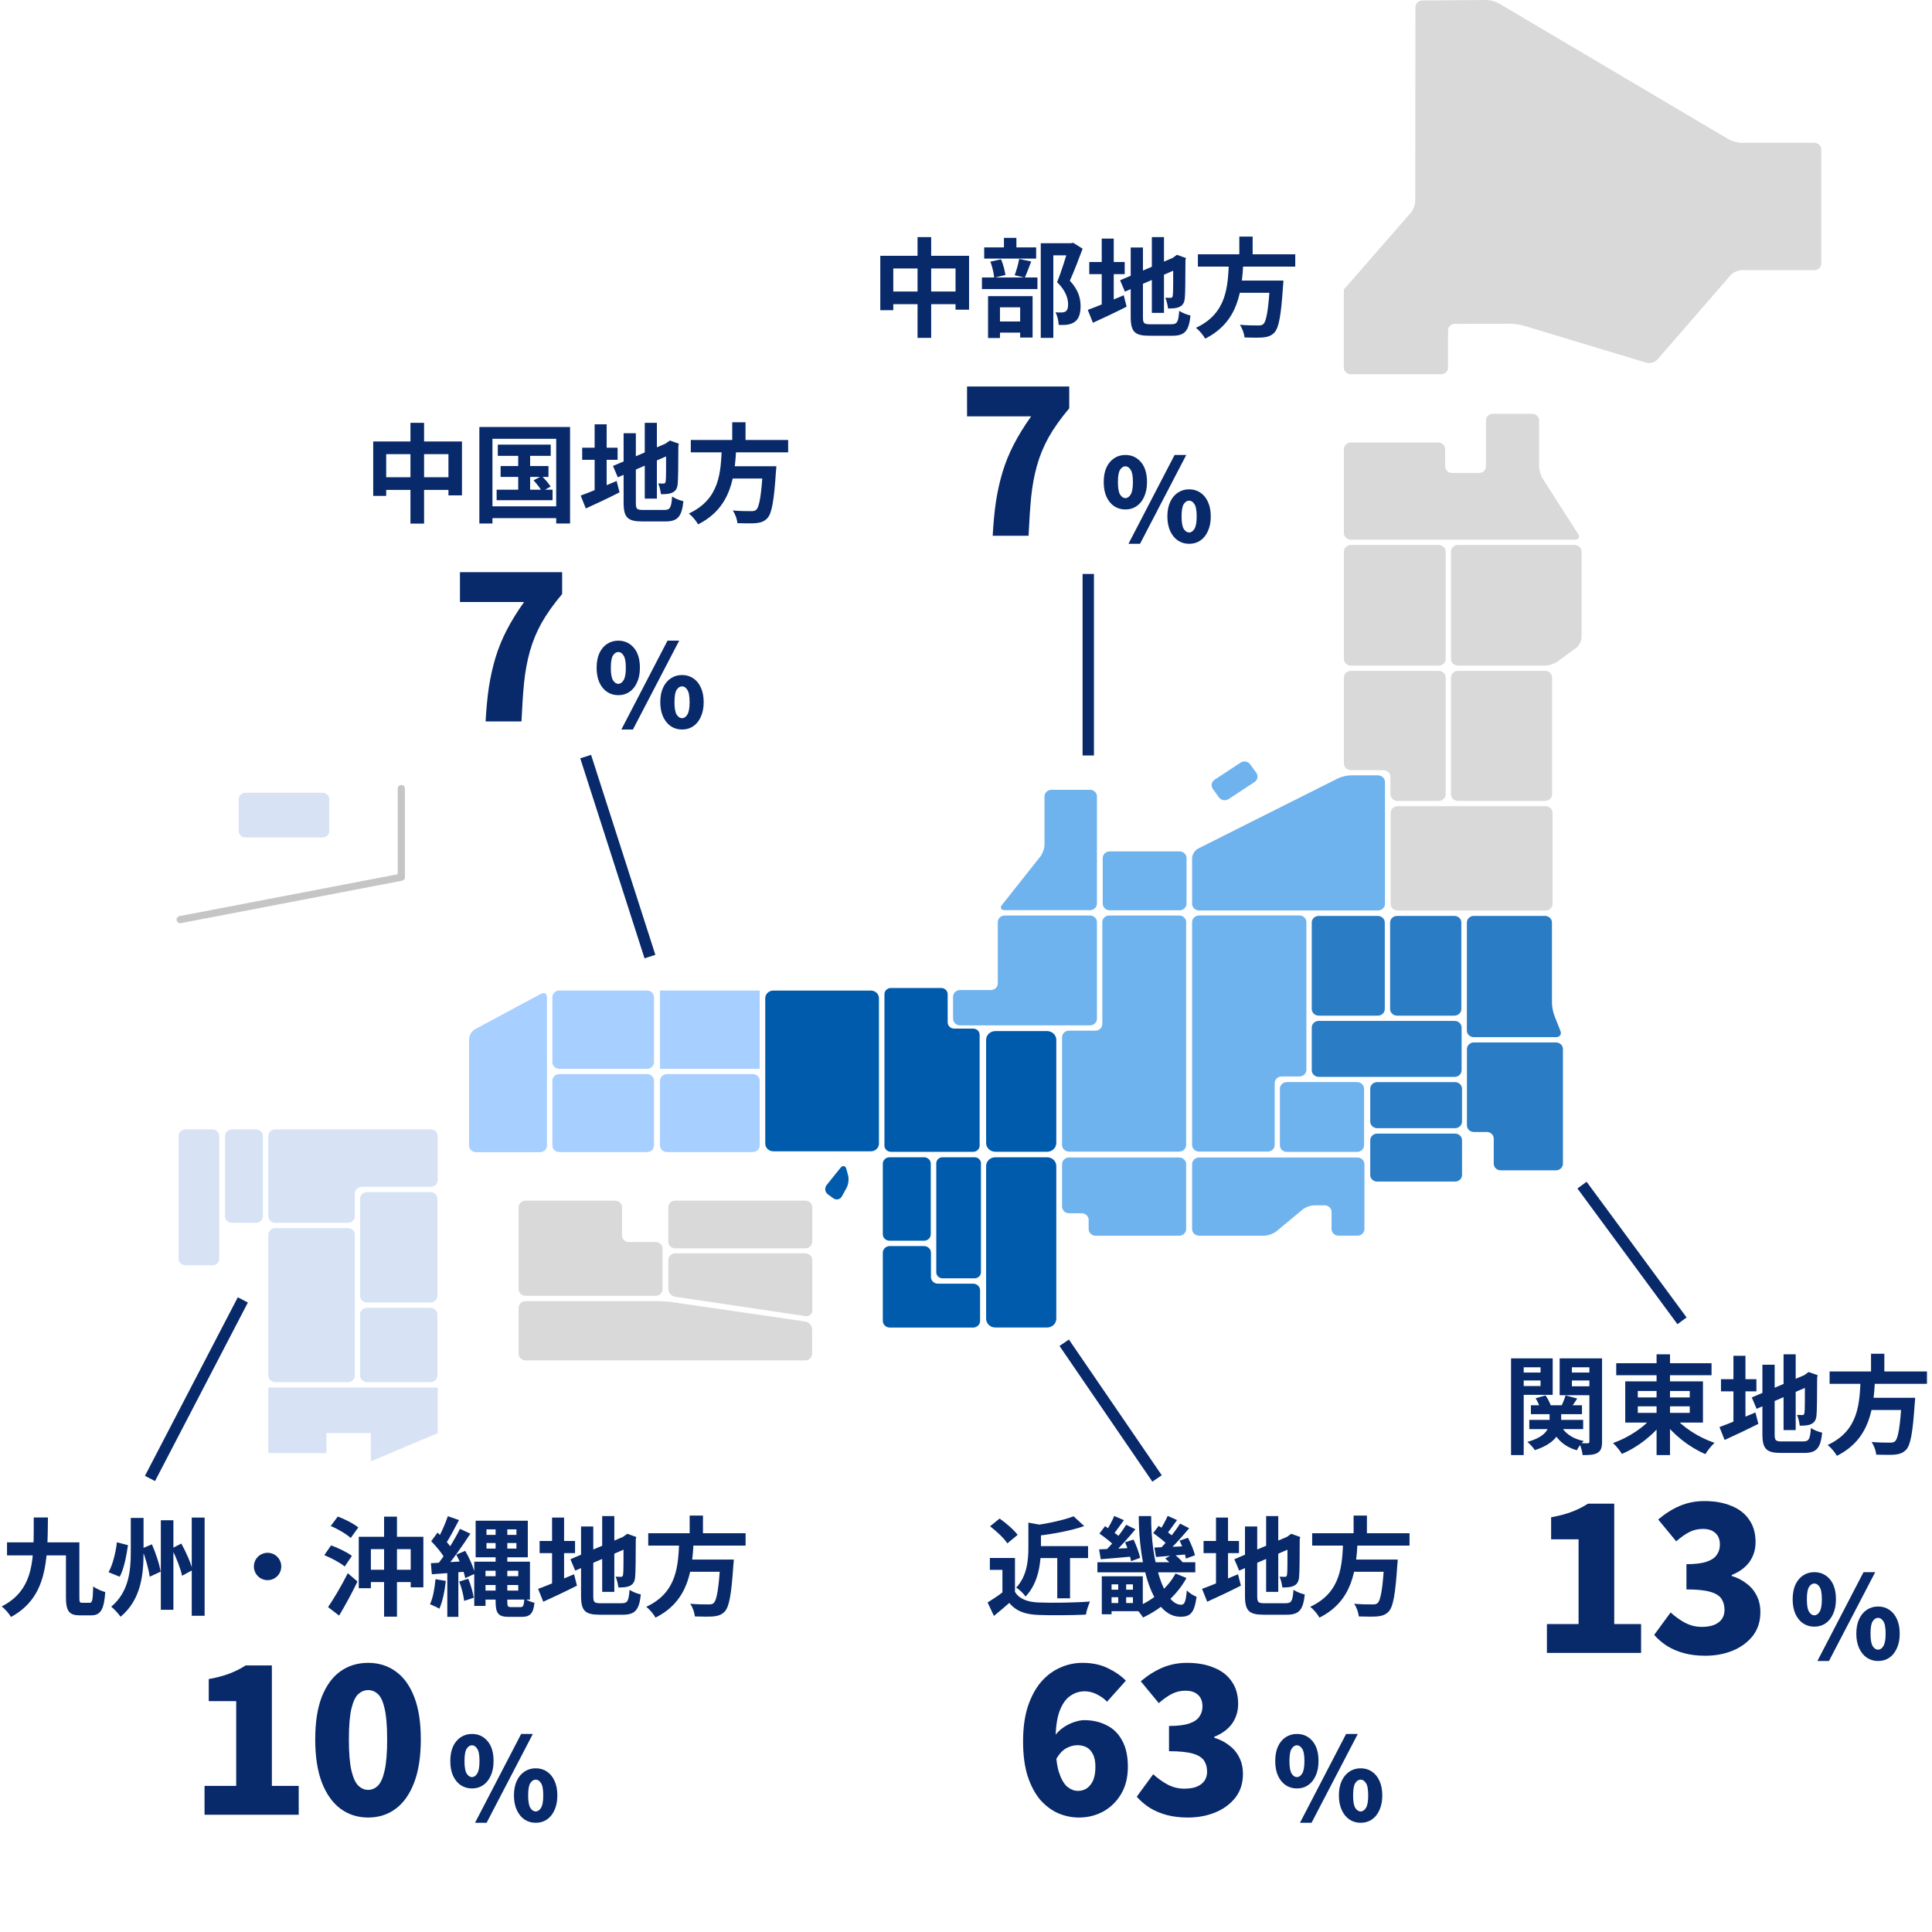<svg width="270" height="270" viewBox="0 0 270 270" fill="none" xmlns="http://www.w3.org/2000/svg">
<path d="M113.493 189.191C113.493 189.7 113.056 190.118 112.523 190.118H73.446C72.913 190.118 72.477 189.7 72.477 189.191V182.764C72.477 182.255 72.913 181.837 73.446 181.837H92.016C92.549 181.837 93.417 181.9 93.944 181.976L112.536 184.686C113.063 184.764 113.495 185.243 113.495 185.753V189.189L113.493 189.191Z" fill="#D9D9D9"/>
<path d="M113.52 183.142C113.52 183.651 113.089 184.004 112.561 183.926L94.357 181.221C93.83 181.144 93.398 180.663 93.398 180.152V176.083C93.398 175.573 93.835 175.156 94.368 175.156H112.549C113.081 175.156 113.518 175.573 113.518 176.083V183.142H113.52Z" fill="#D9D9D9"/>
<path d="M87.897 173.578C87.364 173.578 86.927 173.16 86.927 172.651V168.717C86.927 168.208 86.49 167.791 85.957 167.791H73.446C72.914 167.791 72.477 168.208 72.477 168.717V180.165C72.477 180.674 72.914 181.092 73.446 181.092H91.627C92.159 181.092 92.597 180.674 92.597 180.165V174.505C92.597 173.995 92.159 173.578 91.627 173.578H87.895H87.897Z" fill="#D9D9D9"/>
<path d="M112.549 167.791H94.368C93.833 167.791 93.398 168.206 93.398 168.717V173.528C93.398 174.04 93.833 174.455 94.368 174.455H112.549C113.084 174.455 113.518 174.04 113.518 173.528V168.717C113.518 168.206 113.084 167.791 112.549 167.791Z" fill="#D9D9D9"/>
<path d="M45.053 110.777H34.323C33.788 110.777 33.353 111.192 33.353 111.704V116.112C33.353 116.623 33.788 117.038 34.323 117.038H45.053C45.588 117.038 46.023 116.623 46.023 116.112V111.704C46.023 111.192 45.588 110.777 45.053 110.777Z" fill="#D7E3F5"/>
<path d="M215.599 66.894C215.321 66.458 215.094 65.686 215.094 65.177V58.758C215.094 58.248 214.657 57.831 214.124 57.831H208.633C208.1 57.831 207.663 58.248 207.663 58.758V65.177C207.663 65.686 207.226 66.104 206.693 66.104H202.93C202.397 66.104 201.96 65.686 201.96 65.177V62.772C201.96 62.263 201.523 61.845 200.99 61.845H188.78C188.248 61.845 187.811 62.263 187.811 62.772V74.492C187.811 75.002 188.248 75.419 188.78 75.419H220.085C220.618 75.419 220.826 75.063 220.548 74.628L215.597 66.894H215.599Z" fill="#D9D9D9"/>
<path d="M203.745 76.165C203.212 76.165 202.775 76.583 202.775 77.092V92.09C202.775 92.6 203.212 93.017 203.745 93.017H215.933C216.466 93.017 217.248 92.764 217.672 92.452L220.255 90.55C220.677 90.24 221.024 89.569 221.024 89.058V77.091C221.024 76.581 220.587 76.164 220.054 76.164H203.747L203.745 76.165Z" fill="#D9D9D9"/>
<path d="M201.066 76.164H188.78C188.245 76.164 187.811 76.579 187.811 77.091V92.089C187.811 92.601 188.245 93.016 188.78 93.016H201.066C201.602 93.016 202.036 92.601 202.036 92.089V77.091C202.036 76.579 201.602 76.164 201.066 76.164Z" fill="#D9D9D9"/>
<path d="M203.745 93.754H215.933C216.468 93.754 216.903 94.17 216.903 94.681V111.001C216.903 111.512 216.468 111.928 215.933 111.928H203.745C203.211 111.928 202.775 111.512 202.775 111.001V94.681C202.775 94.17 203.211 93.754 203.745 93.754Z" fill="#D9D9D9"/>
<path d="M215.998 112.663H195.316C194.78 112.663 194.346 113.078 194.346 113.59V126.323C194.346 126.835 194.78 127.25 195.316 127.25H215.998C216.534 127.25 216.968 126.835 216.968 126.323V113.59C216.968 113.078 216.534 112.663 215.998 112.663Z" fill="#D9D9D9"/>
<path d="M188.78 93.754C188.248 93.754 187.811 94.172 187.811 94.681V106.708C187.811 107.217 188.248 107.635 188.78 107.635H193.346C193.879 107.635 194.316 108.053 194.316 108.562V111.001C194.316 111.51 194.753 111.928 195.285 111.928H201.066C201.599 111.928 202.036 111.51 202.036 111.001V94.681C202.036 94.172 201.599 93.754 201.066 93.754H188.78Z" fill="#D9D9D9"/>
<path d="M56.086 110.202V122.591L25.18 128.519" stroke="#C6C4C4" stroke-linecap="round" stroke-linejoin="round"/>
<path d="M188.792 108.356C188.259 108.356 187.437 108.55 186.965 108.788L167.459 118.579C166.987 118.815 166.6 119.426 166.6 119.935V126.309C166.6 126.819 167.037 127.236 167.569 127.236H192.581C193.114 127.236 193.551 126.819 193.551 126.309V109.283C193.551 108.774 193.114 108.356 192.581 108.356H188.792Z" fill="#6EB2EE"/>
<path d="M189.661 151.224H179.837C179.301 151.224 178.867 151.639 178.867 152.151V160.054C178.867 160.566 179.301 160.981 179.837 160.981H189.661C190.197 160.981 190.631 160.566 190.631 160.054V152.151C190.631 151.639 190.197 151.224 189.661 151.224Z" fill="#6EB2EE"/>
<path d="M167.569 127.941C167.037 127.941 166.6 128.358 166.6 128.868V160.009C166.6 160.519 167.037 160.936 167.569 160.936H177.172C177.705 160.936 178.142 160.519 178.142 160.009V151.364C178.142 150.855 178.579 150.437 179.112 150.437H181.599C182.132 150.437 182.569 150.019 182.569 149.51V128.866C182.569 128.357 182.132 127.939 181.599 127.939H167.569V127.941Z" fill="#6EB2EE"/>
<path d="M167.569 161.766C167.037 161.766 166.6 162.184 166.6 162.693V171.762C166.6 172.271 167.037 172.689 167.569 172.689H176.663C177.196 172.689 177.963 172.415 178.365 172.081L182.02 169.05C182.422 168.715 183.189 168.442 183.722 168.442H185.119C185.652 168.442 186.089 168.859 186.089 169.369V171.76C186.089 172.269 186.526 172.687 187.059 172.687H189.71C190.243 172.687 190.68 172.269 190.68 171.76V162.692C190.68 162.182 190.243 161.765 189.71 161.765H167.568L167.569 161.766Z" fill="#6EB2EE"/>
<path d="M164.851 118.985H155.077C154.542 118.985 154.107 119.4 154.107 119.912V126.284C154.107 126.796 154.542 127.211 155.077 127.211H164.851C165.387 127.211 165.821 126.796 165.821 126.284V119.912C165.821 119.4 165.387 118.985 164.851 118.985Z" fill="#6EB2EE"/>
<path d="M146.94 110.374C146.408 110.374 145.971 110.791 145.971 111.3V118.044C145.971 118.554 145.707 119.303 145.384 119.71L140.032 126.459C139.709 126.866 139.882 127.197 140.415 127.197H152.328C152.861 127.197 153.298 126.78 153.298 126.27V111.3C153.298 110.791 152.861 110.374 152.328 110.374H146.939H146.94Z" fill="#6EB2EE"/>
<path d="M155.021 127.941C154.488 127.941 154.051 128.359 154.051 128.868V143.11C154.051 143.619 153.614 144.037 153.081 144.037H149.394C148.861 144.037 148.424 144.455 148.424 144.964V160.011C148.424 160.521 148.861 160.938 149.394 160.938H164.795C165.328 160.938 165.765 160.521 165.765 160.011V128.87C165.765 128.36 165.328 127.943 164.795 127.943H155.021V127.941Z" fill="#6EB2EE"/>
<path d="M140.416 127.941C139.883 127.941 139.446 128.359 139.446 128.868V137.434C139.446 137.943 139.009 138.361 138.476 138.361H134.163C133.63 138.361 133.193 138.779 133.193 139.288V142.368C133.193 142.877 133.63 143.295 134.163 143.295H152.329C152.862 143.295 153.299 142.877 153.299 142.368V128.868C153.299 128.359 152.862 127.941 152.329 127.941H140.416Z" fill="#6EB2EE"/>
<path d="M149.394 161.765C148.861 161.765 148.424 162.182 148.424 162.692V168.627C148.424 169.136 148.861 169.554 149.394 169.554H151.171C151.704 169.554 152.141 169.971 152.141 170.481V171.762C152.141 172.271 152.578 172.689 153.111 172.689H164.795C165.328 172.689 165.765 172.271 165.765 171.762V162.693C165.765 162.184 165.328 161.766 164.795 161.766H149.394V161.765Z" fill="#6EB2EE"/>
<path d="M173.368 106.581L169.746 108.962C169.305 109.252 169.193 109.829 169.497 110.25L170.349 111.433C170.653 111.855 171.257 111.961 171.698 111.671L175.319 109.291C175.761 109.001 175.872 108.424 175.568 108.003L174.716 106.82C174.413 106.398 173.809 106.291 173.368 106.581Z" fill="#6EB2EE"/>
<path d="M254.527 20.881C254.527 20.372 254.09 19.954 253.557 19.954H243.373C242.84 19.954 242.033 19.734 241.579 19.466L209.488 0.481C209.035 0.213 208.227 -0.003 207.694 4.23807e-05L198.779 0.067C198.246 0.071 197.809 0.492 197.809 1.001L197.782 28.095C197.782 28.605 197.501 29.343 197.16 29.734L188.441 39.737C188.099 40.128 187.816 40.449 187.81 40.449C187.804 40.449 187.801 40.866 187.801 41.376V51.373C187.801 51.882 188.238 52.3 188.771 52.3H201.394C201.927 52.3 202.364 51.882 202.364 51.373V46.187C202.364 45.677 202.801 45.26 203.334 45.258L211.078 45.247C211.611 45.247 212.464 45.371 212.971 45.526L230.073 50.685C230.582 50.839 231.277 50.643 231.617 50.252L241.852 38.464C242.193 38.071 242.907 37.751 243.441 37.751H253.557C254.09 37.751 254.527 37.333 254.527 36.824V20.884V20.881Z" fill="#D9D9D9"/>
<path d="M203.256 128.001H195.239C194.704 128.001 194.27 128.416 194.27 128.928V141.011C194.27 141.523 194.704 141.938 195.239 141.938H203.256C203.792 141.938 204.226 141.523 204.226 141.011V128.928C204.226 128.416 203.792 128.001 203.256 128.001Z" fill="#2A7CC5"/>
<path d="M203.35 158.423H192.462C191.926 158.423 191.492 158.838 191.492 159.35V164.2C191.492 164.712 191.926 165.127 192.462 165.127H203.35C203.886 165.127 204.32 164.712 204.32 164.2V159.35C204.32 158.838 203.886 158.423 203.35 158.423Z" fill="#2A7CC5"/>
<path d="M192.556 128.001H184.29C183.755 128.001 183.32 128.416 183.32 128.928V141.011C183.32 141.523 183.755 141.938 184.29 141.938H192.556C193.092 141.938 193.526 141.523 193.526 141.011V128.928C193.526 128.416 193.092 128.001 192.556 128.001Z" fill="#2A7CC5"/>
<path d="M203.35 151.229H192.462C191.926 151.229 191.492 151.644 191.492 152.156V156.736C191.492 157.248 191.926 157.663 192.462 157.663H203.35C203.886 157.663 204.32 157.248 204.32 156.736V152.156C204.32 151.644 203.886 151.229 203.35 151.229Z" fill="#2A7CC5"/>
<path d="M205.976 145.681C205.443 145.681 205.006 146.099 205.006 146.608V157.269C205.006 157.779 205.443 158.196 205.976 158.196H207.783C208.316 158.196 208.753 158.614 208.753 159.123V162.627C208.753 163.136 209.19 163.554 209.722 163.554H217.454C217.986 163.554 218.423 163.136 218.423 162.627V146.61C218.423 146.101 217.986 145.683 217.454 145.683H205.976V145.681Z" fill="#2A7CC5"/>
<path d="M203.291 142.675H184.29C183.755 142.675 183.32 143.09 183.32 143.602V149.567C183.32 150.079 183.755 150.494 184.29 150.494H203.291C203.827 150.494 204.261 150.079 204.261 149.567V143.602C204.261 143.09 203.827 142.675 203.291 142.675Z" fill="#2A7CC5"/>
<path d="M217.232 141.952C217.044 141.475 216.889 140.669 216.889 140.158V128.926C216.889 128.417 216.452 127.999 215.919 127.999H205.968C205.435 127.999 204.998 128.417 204.998 128.926V144.018C204.998 144.527 205.435 144.944 205.968 144.944H217.446C217.979 144.944 218.261 144.555 218.073 144.077L217.23 141.95L217.232 141.952Z" fill="#2A7CC5"/>
<path d="M48.622 171.626H38.464C37.928 171.626 37.494 172.041 37.494 172.553V192.233C37.494 192.745 37.928 193.16 38.464 193.16H48.622C49.157 193.16 49.592 192.745 49.592 192.233V172.553C49.592 172.041 49.157 171.626 48.622 171.626Z" fill="#D7E3F5"/>
<path d="M60.157 166.592H51.292C50.757 166.592 50.322 167.007 50.322 167.519V181.099C50.322 181.611 50.757 182.026 51.292 182.026H60.157C60.693 182.026 61.127 181.611 61.127 181.099V167.519C61.127 167.007 60.693 166.592 60.157 166.592Z" fill="#D7E3F5"/>
<path d="M60.157 182.763H51.292C50.757 182.763 50.322 183.178 50.322 183.69V192.233C50.322 192.745 50.757 193.16 51.292 193.16H60.157C60.693 193.16 61.127 192.745 61.127 192.233V183.69C61.127 183.178 60.693 182.763 60.157 182.763Z" fill="#D7E3F5"/>
<path d="M35.771 157.833H32.413C31.878 157.833 31.443 158.248 31.443 158.76V169.966C31.443 170.478 31.878 170.893 32.413 170.893H35.771C36.306 170.893 36.741 170.478 36.741 169.966V158.76C36.741 158.248 36.306 157.833 35.771 157.833Z" fill="#D7E3F5"/>
<path d="M25.925 157.833H29.672C30.206 157.833 30.642 158.249 30.642 158.76V175.906C30.642 176.417 30.206 176.833 29.672 176.833H25.925C25.39 176.833 24.955 176.417 24.955 175.906V158.76C24.955 158.249 25.39 157.833 25.925 157.833Z" fill="#D7E3F5"/>
<path d="M37.494 193.907V203.067H45.62V200.274H51.825V204.232L61.173 200.274V193.907H37.494Z" fill="#D7E3F5"/>
<path d="M38.464 157.833C37.931 157.833 37.494 158.251 37.494 158.76V169.966C37.494 170.475 37.931 170.893 38.464 170.893H48.622C49.155 170.893 49.592 170.475 49.592 169.966V166.783C49.592 166.274 50.029 165.856 50.561 165.856H60.203C60.736 165.856 61.173 165.439 61.173 164.929V158.76C61.173 158.251 60.736 157.833 60.203 157.833H38.464Z" fill="#D7E3F5"/>
<path d="M146.331 161.73H139.099C138.388 161.73 137.811 162.281 137.811 162.962V184.288C137.811 184.968 138.388 185.52 139.099 185.52H146.331C147.043 185.52 147.62 184.968 147.62 184.288V162.962C147.62 162.281 147.043 161.73 146.331 161.73Z" fill="#005BAC"/>
<path d="M146.331 144.095H139.099C138.388 144.095 137.811 144.646 137.811 145.327V159.729C137.811 160.409 138.388 160.961 139.099 160.961H146.331C147.043 160.961 147.62 160.409 147.62 159.729V145.327C147.62 144.646 147.043 144.095 146.331 144.095Z" fill="#005BAC"/>
<path d="M121.711 138.432H108.07C107.449 138.432 106.945 138.913 106.945 139.507V159.821C106.945 160.415 107.449 160.896 108.07 160.896H121.711C122.332 160.896 122.836 160.415 122.836 159.821V139.507C122.836 138.913 122.332 138.432 121.711 138.432Z" fill="#005BAC"/>
<path d="M136.208 161.73H131.727C131.24 161.73 130.846 162.107 130.846 162.572V177.803C130.846 178.268 131.24 178.645 131.727 178.645H136.208C136.694 178.645 137.089 178.268 137.089 177.803V162.572C137.089 162.107 136.694 161.73 136.208 161.73Z" fill="#005BAC"/>
<path d="M129.135 161.73H124.317C123.797 161.73 123.375 162.133 123.375 162.63V172.492C123.375 172.989 123.797 173.392 124.317 173.392H129.135C129.656 173.392 130.077 172.989 130.077 172.492V162.63C130.077 162.133 129.656 161.73 129.135 161.73Z" fill="#005BAC"/>
<path d="M131.073 179.396C130.54 179.396 130.103 178.978 130.103 178.469V175.068C130.103 174.558 129.666 174.141 129.133 174.141H124.345C123.812 174.141 123.375 174.558 123.375 175.068V184.601C123.375 185.11 123.812 185.528 124.345 185.528H136.002C136.534 185.528 136.971 185.11 136.971 184.601V180.322C136.971 179.813 136.534 179.396 136.002 179.396H131.071H131.073Z" fill="#005BAC"/>
<path d="M133.344 143.747C132.847 143.747 132.439 143.358 132.439 142.882V138.938C132.439 138.462 132.032 138.073 131.534 138.073H124.507C124.009 138.073 123.602 138.462 123.602 138.938V160.102C123.602 160.578 124.009 160.967 124.507 160.967H136.001C136.499 160.967 136.907 160.578 136.907 160.102V144.614C136.907 144.138 136.499 143.749 136.001 143.749H133.346L133.344 143.747Z" fill="#005BAC"/>
<path d="M118.524 164.262C118.659 164.757 118.565 165.534 118.316 165.989L117.658 167.191C117.409 167.643 116.858 167.76 116.434 167.448L115.707 166.916C115.283 166.604 115.202 166.017 115.528 165.61L117.448 163.221C117.774 162.816 118.15 162.888 118.285 163.383L118.522 164.262H118.524Z" fill="#005BAC"/>
<path d="M65.551 160.092C65.551 160.601 65.988 161.019 66.521 161.019H75.469C76.002 161.019 76.439 160.601 76.439 160.092V139.363C76.439 138.854 76.059 138.641 75.594 138.891L66.397 143.829C65.933 144.079 65.553 144.699 65.553 145.209V160.092H65.551Z" fill="#A7CFFF"/>
<path d="M78.163 138.427H90.43C90.965 138.427 91.4 138.843 91.4 139.354V148.444C91.4 148.955 90.965 149.371 90.43 149.371H78.163C77.629 149.371 77.193 148.955 77.193 148.444V139.354C77.193 138.843 77.629 138.427 78.163 138.427Z" fill="#A7CFFF"/>
<path d="M78.163 150.105H90.43C90.965 150.105 91.4 150.521 91.4 151.032V160.076C91.4 160.587 90.965 161.003 90.43 161.003H78.163C77.629 161.003 77.193 160.587 77.193 160.076V151.032C77.193 150.521 77.629 150.105 78.163 150.105Z" fill="#A7CFFF"/>
<path d="M105.2 150.105H93.206C92.671 150.105 92.236 150.52 92.236 151.032V160.076C92.236 160.588 92.671 161.003 93.206 161.003H105.2C105.736 161.003 106.17 160.588 106.17 160.076V151.032C106.17 150.52 105.736 150.105 105.2 150.105Z" fill="#A7CFFF"/>
<path d="M106.17 138.427H92.236V149.371H106.17V138.427Z" fill="#A7CFFF"/>
<path d="M213.945 196.39H221.085V197.635H213.945V196.39ZM213.72 198.43H221.25V199.72H213.72V198.43ZM216.555 197.005H218.175V198.61C218.175 200.035 217.62 201.64 214.5 202.66C214.275 202.315 213.81 201.79 213.45 201.505C216.18 200.77 216.555 199.48 216.555 198.58V197.005ZM218.025 199.015C218.535 200.2 219.675 201.055 221.325 201.385C220.995 201.685 220.56 202.27 220.365 202.675C218.505 202.15 217.335 200.965 216.705 199.285L218.025 199.015ZM214.605 195.415L215.985 195.01C216.315 195.46 216.615 196.06 216.735 196.48L215.265 196.915C215.175 196.495 214.905 195.865 214.605 195.415ZM218.79 195.01L220.425 195.445C220.02 196.045 219.63 196.63 219.345 197.02L218.16 196.615C218.385 196.15 218.655 195.475 218.79 195.01ZM212.07 191.815H215.85V192.925H212.07V191.815ZM218.985 191.815H222.78V192.925H218.985V191.815ZM222.12 189.835H223.89V201.46C223.89 202.27 223.755 202.735 223.26 203.035C222.795 203.32 222.12 203.35 221.175 203.35C221.13 202.885 220.92 202.12 220.71 201.67C221.175 201.7 221.715 201.7 221.88 201.7C222.06 201.7 222.12 201.625 222.12 201.43V189.835ZM212.235 189.835H216.99V194.935H212.235V193.705H215.295V191.08H212.235V189.835ZM223.035 189.835V191.08H219.675V193.735H223.035V194.98H217.965V189.835H223.035ZM211.17 189.835H212.94V203.35H211.17V189.835ZM225.87 190.51H239.19V192.19H225.87V190.51ZM231.51 189.265H233.385V203.35H231.51V189.265ZM231.06 197.83L232.575 198.475C231.195 200.455 228.93 202.225 226.665 203.185C226.395 202.735 225.825 202.03 225.42 201.67C227.61 200.905 229.89 199.405 231.06 197.83ZM233.895 197.89C235.095 199.42 237.42 200.905 239.61 201.64C239.19 202.015 238.62 202.72 238.335 203.215C236.1 202.27 233.82 200.485 232.425 198.535L233.895 197.89ZM228.885 196.54V197.455H236.145V196.54H228.885ZM228.885 194.395V195.295H236.145V194.395H228.885ZM227.13 193.045H237.99V198.805H227.13V193.045ZM249.255 189.265H250.95V199.855H249.255V189.265ZM244.815 195.295L252.585 191.995L253.245 193.525L245.49 196.885L244.815 195.295ZM246.3 190.72H248.01V200.44C248.01 201.325 248.145 201.445 249.075 201.445C249.525 201.445 251.52 201.445 251.985 201.445C252.81 201.445 252.96 201.115 253.08 199.57C253.47 199.84 254.175 200.125 254.655 200.215C254.43 202.345 253.89 203.05 252.135 203.05C251.64 203.05 249.39 203.05 248.925 203.05C246.87 203.05 246.3 202.51 246.3 200.425V190.72ZM252.24 192.19H252.135L252.45 191.965L252.765 191.74L254.025 192.19L253.95 192.49C253.95 195.355 253.92 197.17 253.86 197.785C253.8 198.475 253.545 198.835 253.08 199.03C252.645 199.24 252 199.24 251.52 199.24C251.46 198.79 251.325 198.115 251.13 197.74C251.385 197.755 251.73 197.755 251.865 197.755C252.045 197.755 252.135 197.71 252.18 197.44C252.24 197.14 252.24 195.505 252.24 192.19ZM240.51 192.745H245.46V194.44H240.51V192.745ZM242.25 189.475H243.93V199.42H242.25V189.475ZM240.3 199.435C241.545 198.985 243.495 198.175 245.325 197.395L245.73 198.985C244.14 199.795 242.415 200.605 241.02 201.235L240.3 199.435ZM255.69 191.665H269.295V193.39H255.69V191.665ZM260.7 195.34H266.445V197.05H260.7V195.34ZM265.785 195.34H267.645C267.645 195.34 267.63 195.88 267.585 196.12C267.315 200.23 267 201.925 266.4 202.585C265.95 203.065 265.47 203.215 264.78 203.29C264.21 203.335 263.205 203.32 262.2 203.29C262.17 202.765 261.9 202.015 261.555 201.52C262.59 201.61 263.655 201.61 264.09 201.61C264.42 201.61 264.63 201.595 264.825 201.43C265.275 201.04 265.56 199.33 265.77 195.625L265.785 195.34ZM260.025 192.685H262.05C261.825 196.705 261.42 201.085 256.71 203.455C256.44 202.975 255.9 202.315 255.42 201.94C259.785 199.915 259.875 196.105 260.025 192.685ZM261.48 189.19H263.34V192.34H261.48V189.19Z" fill="#08296A"/>
<path d="M216.184 231V226.968H220.608V215.124H216.772V212.044C217.892 211.839 218.844 211.587 219.628 211.288C220.431 210.989 221.196 210.607 221.924 210.14H225.592V226.968H229.344V231H216.184ZM238.315 231.392C237.213 231.392 236.215 231.271 235.319 231.028C234.441 230.785 233.657 230.449 232.967 230.02C232.276 229.572 231.679 229.059 231.175 228.48L233.471 225.344C234.105 225.923 234.787 226.408 235.515 226.8C236.243 227.173 237.008 227.36 237.811 227.36C238.464 227.36 239.024 227.276 239.491 227.108C239.976 226.921 240.349 226.651 240.611 226.296C240.872 225.941 241.003 225.503 241.003 224.98C241.003 224.383 240.863 223.869 240.583 223.44C240.303 223.011 239.78 222.684 239.015 222.46C238.249 222.236 237.139 222.124 235.683 222.124V218.596C236.877 218.596 237.811 218.484 238.483 218.26C239.155 218.036 239.631 217.719 239.911 217.308C240.209 216.897 240.359 216.421 240.359 215.88C240.359 215.171 240.153 214.629 239.743 214.256C239.332 213.864 238.744 213.668 237.979 213.668C237.288 213.668 236.653 213.817 236.075 214.116C235.496 214.415 234.889 214.844 234.255 215.404L231.735 212.352C232.705 211.531 233.713 210.896 234.759 210.448C235.823 210 236.971 209.776 238.203 209.776C239.64 209.776 240.891 210 241.955 210.448C243.037 210.877 243.868 211.521 244.447 212.38C245.044 213.22 245.343 214.265 245.343 215.516C245.343 216.543 245.063 217.457 244.503 218.26C243.943 219.044 243.112 219.66 242.011 220.108V220.248C242.776 220.472 243.457 220.817 244.055 221.284C244.671 221.732 245.147 222.292 245.483 222.964C245.837 223.636 246.015 224.42 246.015 225.316C246.015 226.604 245.66 227.705 244.951 228.62C244.241 229.516 243.299 230.207 242.123 230.692C240.965 231.159 239.696 231.392 238.315 231.392Z" fill="#08296A"/>
<path d="M253.552 227.328C252.976 227.328 252.459 227.179 252 226.88C251.541 226.571 251.179 226.128 250.912 225.552C250.656 224.976 250.528 224.293 250.528 223.504C250.528 222.704 250.656 222.021 250.912 221.456C251.179 220.891 251.541 220.459 252 220.16C252.459 219.861 252.976 219.712 253.552 219.712C254.437 219.712 255.163 220.043 255.728 220.704C256.293 221.365 256.576 222.299 256.576 223.504C256.576 224.293 256.443 224.976 256.176 225.552C255.92 226.128 255.563 226.571 255.104 226.88C254.656 227.179 254.139 227.328 253.552 227.328ZM253.552 225.744C253.84 225.744 254.085 225.579 254.288 225.248C254.501 224.917 254.608 224.336 254.608 223.504C254.608 222.661 254.501 222.085 254.288 221.776C254.085 221.456 253.84 221.296 253.552 221.296C253.275 221.296 253.029 221.456 252.816 221.776C252.613 222.085 252.512 222.661 252.512 223.504C252.512 224.336 252.613 224.917 252.816 225.248C253.029 225.579 253.275 225.744 253.552 225.744ZM262.464 232.128C261.888 232.128 261.371 231.979 260.912 231.68C260.453 231.371 260.091 230.928 259.824 230.352C259.557 229.776 259.424 229.093 259.424 228.304C259.424 227.504 259.557 226.821 259.824 226.256C260.091 225.691 260.453 225.259 260.912 224.96C261.371 224.661 261.888 224.512 262.464 224.512C263.051 224.512 263.568 224.661 264.016 224.96C264.475 225.259 264.832 225.691 265.088 226.256C265.355 226.821 265.488 227.504 265.488 228.304C265.488 229.093 265.355 229.776 265.088 230.352C264.832 230.928 264.475 231.371 264.016 231.68C263.568 231.979 263.051 232.128 262.464 232.128ZM262.464 230.544C262.752 230.544 262.997 230.379 263.2 230.048C263.413 229.717 263.52 229.136 263.52 228.304C263.52 227.461 263.413 226.885 263.2 226.576C262.997 226.256 262.752 226.096 262.464 226.096C262.176 226.096 261.925 226.256 261.712 226.576C261.509 226.885 261.408 227.461 261.408 228.304C261.408 229.136 261.509 229.717 261.712 230.048C261.925 230.379 262.176 230.544 262.464 230.544ZM253.984 232.128L260.432 219.712H262.064L255.6 232.128H253.984Z" fill="#08296A"/>
<path d="M123.023 35.746H135.428V43.276H133.538V37.516H124.838V43.351H123.023V35.746ZM123.968 40.741H134.588V42.511H123.968V40.741ZM128.228 33.136H130.133V47.221H128.228V33.136ZM145.448 33.991H149.813V35.686H147.203V47.221H145.448V33.991ZM137.543 34.576H144.803V36.136H137.543V34.576ZM137.228 38.776H144.983V40.396H137.228V38.776ZM140.303 33.241H142.043V35.551H140.303V33.241ZM138.413 36.556L139.898 36.241C140.198 36.916 140.423 37.831 140.513 38.431L138.938 38.806C138.893 38.191 138.668 37.261 138.413 36.556ZM142.433 36.181L144.113 36.541C143.783 37.381 143.483 38.236 143.213 38.806L141.803 38.461C142.043 37.831 142.313 36.871 142.433 36.181ZM138.698 44.926H143.333V46.486H138.698V44.926ZM138.083 41.386H144.308V47.176H142.568V42.946H139.748V47.236H138.083V41.386ZM149.348 33.991H149.693L149.978 33.931L151.298 34.756C150.758 36.211 150.098 37.936 149.513 39.226C150.758 40.561 150.998 41.746 151.013 42.751C151.013 43.861 150.758 44.596 150.188 44.986C149.888 45.196 149.543 45.316 149.153 45.376C148.808 45.421 148.388 45.421 147.953 45.406C147.938 44.911 147.788 44.146 147.503 43.651C147.833 43.666 148.133 43.681 148.358 43.666C148.568 43.666 148.763 43.621 148.913 43.531C149.168 43.366 149.273 43.036 149.273 42.511C149.258 41.701 148.943 40.606 147.728 39.436C148.328 37.996 149.018 35.671 149.348 34.621V33.991ZM160.973 33.136H162.668V43.726H160.973V33.136ZM156.533 39.166L164.303 35.866L164.963 37.396L157.208 40.756L156.533 39.166ZM158.018 34.591H159.728V44.311C159.728 45.196 159.863 45.316 160.793 45.316C161.243 45.316 163.238 45.316 163.703 45.316C164.528 45.316 164.678 44.986 164.798 43.441C165.188 43.711 165.893 43.996 166.373 44.086C166.148 46.216 165.608 46.921 163.853 46.921C163.358 46.921 161.108 46.921 160.643 46.921C158.588 46.921 158.018 46.381 158.018 44.296V34.591ZM163.958 36.061H163.853L164.168 35.836L164.483 35.611L165.743 36.061L165.668 36.361C165.668 39.226 165.638 41.041 165.578 41.656C165.518 42.346 165.263 42.706 164.798 42.901C164.363 43.111 163.718 43.111 163.238 43.111C163.178 42.661 163.043 41.986 162.848 41.611C163.103 41.626 163.448 41.626 163.583 41.626C163.763 41.626 163.853 41.581 163.898 41.311C163.958 41.011 163.958 39.376 163.958 36.061ZM152.228 36.616H157.178V38.311H152.228V36.616ZM153.968 33.346H155.648V43.291H153.968V33.346ZM152.018 43.306C153.263 42.856 155.213 42.046 157.043 41.266L157.448 42.856C155.858 43.666 154.133 44.476 152.738 45.106L152.018 43.306ZM167.408 35.536H181.013V37.261H167.408V35.536ZM172.418 39.211H178.163V40.921H172.418V39.211ZM177.503 39.211H179.363C179.363 39.211 179.348 39.751 179.303 39.991C179.033 44.101 178.718 45.796 178.118 46.456C177.668 46.936 177.188 47.086 176.498 47.161C175.928 47.206 174.923 47.191 173.918 47.161C173.888 46.636 173.618 45.886 173.273 45.391C174.308 45.481 175.373 45.481 175.808 45.481C176.138 45.481 176.348 45.466 176.543 45.301C176.993 44.911 177.278 43.201 177.488 39.496L177.503 39.211ZM171.743 36.556H173.768C173.543 40.576 173.138 44.956 168.428 47.326C168.158 46.846 167.618 46.186 167.138 45.811C171.503 43.786 171.593 39.976 171.743 36.556ZM173.198 33.061H175.058V36.211H173.198V33.061Z" fill="#08296A"/>
<path d="M138.731 74.871C138.824 73.153 138.973 71.576 139.179 70.139C139.403 68.683 139.711 67.301 140.103 65.995C140.495 64.688 141.017 63.4 141.671 62.131C142.324 60.861 143.136 59.545 144.107 58.183H135.147V54.011H149.427V57.063C148.232 58.481 147.271 59.835 146.543 61.123C145.833 62.411 145.292 63.727 144.919 65.071C144.545 66.396 144.275 67.852 144.107 69.439C143.957 71.025 143.836 72.836 143.743 74.871H138.731Z" fill="#08296A"/>
<path d="M157.271 71.199C156.695 71.199 156.177 71.049 155.719 70.751C155.26 70.441 154.897 69.999 154.631 69.423C154.375 68.847 154.247 68.164 154.247 67.375C154.247 66.575 154.375 65.892 154.631 65.327C154.897 64.761 155.26 64.329 155.719 64.031C156.177 63.732 156.695 63.583 157.271 63.583C158.156 63.583 158.881 63.913 159.447 64.575C160.012 65.236 160.295 66.169 160.295 67.375C160.295 68.164 160.161 68.847 159.895 69.423C159.639 69.999 159.281 70.441 158.823 70.751C158.375 71.049 157.857 71.199 157.271 71.199ZM157.271 69.615C157.559 69.615 157.804 69.449 158.007 69.119C158.22 68.788 158.327 68.207 158.327 67.375C158.327 66.532 158.22 65.956 158.007 65.647C157.804 65.327 157.559 65.167 157.271 65.167C156.993 65.167 156.748 65.327 156.535 65.647C156.332 65.956 156.231 66.532 156.231 67.375C156.231 68.207 156.332 68.788 156.535 69.119C156.748 69.449 156.993 69.615 157.271 69.615ZM166.183 75.999C165.607 75.999 165.089 75.849 164.631 75.551C164.172 75.241 163.809 74.799 163.543 74.223C163.276 73.647 163.143 72.964 163.143 72.175C163.143 71.375 163.276 70.692 163.543 70.127C163.809 69.561 164.172 69.129 164.631 68.831C165.089 68.532 165.607 68.383 166.183 68.383C166.769 68.383 167.287 68.532 167.735 68.831C168.193 69.129 168.551 69.561 168.807 70.127C169.073 70.692 169.207 71.375 169.207 72.175C169.207 72.964 169.073 73.647 168.807 74.223C168.551 74.799 168.193 75.241 167.735 75.551C167.287 75.849 166.769 75.999 166.183 75.999ZM166.183 74.415C166.471 74.415 166.716 74.249 166.919 73.919C167.132 73.588 167.239 73.007 167.239 72.175C167.239 71.332 167.132 70.756 166.919 70.447C166.716 70.127 166.471 69.967 166.183 69.967C165.895 69.967 165.644 70.127 165.431 70.447C165.228 70.756 165.127 71.332 165.127 72.175C165.127 73.007 165.228 73.588 165.431 73.919C165.644 74.249 165.895 74.415 166.183 74.415ZM157.703 75.999L164.151 63.583H165.783L159.319 75.999H157.703Z" fill="#08296A"/>
<path d="M52.156 61.698H64.561V69.228H62.671V63.468H53.971V69.303H52.156V61.698ZM53.101 66.693H63.721V68.463H53.101V66.693ZM57.361 59.088H59.266V73.173H57.361V59.088ZM69.571 62.133H76.966V63.708H69.571V62.133ZM69.961 65.133H76.651V66.648H69.961V65.133ZM69.406 68.433H77.221V69.903H69.406V68.433ZM72.421 62.628H74.086V69.213H72.421V62.628ZM74.566 67.128L75.706 66.528C76.156 66.963 76.696 67.593 76.951 67.998L75.751 68.673C75.511 68.253 75.001 67.593 74.566 67.128ZM66.991 59.673H79.666V73.158H77.731V61.323H68.821V73.158H66.991V59.673ZM67.981 70.758H78.616V72.408H67.981V70.758ZM90.106 59.088H91.801V69.678H90.106V59.088ZM85.666 65.118L93.436 61.818L94.096 63.348L86.341 66.708L85.666 65.118ZM87.151 60.543H88.861V70.263C88.861 71.148 88.996 71.268 89.926 71.268C90.376 71.268 92.371 71.268 92.836 71.268C93.661 71.268 93.811 70.938 93.931 69.393C94.321 69.663 95.026 69.948 95.506 70.038C95.281 72.168 94.741 72.873 92.986 72.873C92.491 72.873 90.241 72.873 89.776 72.873C87.721 72.873 87.151 72.333 87.151 70.248V60.543ZM93.091 62.013H92.986L93.301 61.788L93.616 61.563L94.876 62.013L94.801 62.313C94.801 65.178 94.771 66.993 94.711 67.608C94.651 68.298 94.396 68.658 93.931 68.853C93.496 69.063 92.851 69.063 92.371 69.063C92.311 68.613 92.176 67.938 91.981 67.563C92.236 67.578 92.581 67.578 92.716 67.578C92.896 67.578 92.986 67.533 93.031 67.263C93.091 66.963 93.091 65.328 93.091 62.013ZM81.361 62.568H86.311V64.263H81.361V62.568ZM83.101 59.298H84.781V69.243H83.101V59.298ZM81.151 69.258C82.396 68.808 84.346 67.998 86.176 67.218L86.581 68.808C84.991 69.618 83.266 70.428 81.871 71.058L81.151 69.258ZM96.541 61.488H110.146V63.213H96.541V61.488ZM101.551 65.163H107.296V66.873H101.551V65.163ZM106.636 65.163H108.496C108.496 65.163 108.481 65.703 108.436 65.943C108.166 70.053 107.851 71.748 107.251 72.408C106.801 72.888 106.321 73.038 105.631 73.113C105.061 73.158 104.056 73.143 103.051 73.113C103.021 72.588 102.751 71.838 102.406 71.343C103.441 71.433 104.506 71.433 104.941 71.433C105.271 71.433 105.481 71.418 105.676 71.253C106.126 70.863 106.411 69.153 106.621 65.448L106.636 65.163ZM100.876 62.508H102.901C102.676 66.528 102.271 70.908 97.561 73.278C97.291 72.798 96.751 72.138 96.271 71.763C100.636 69.738 100.726 65.928 100.876 62.508ZM102.331 59.013H104.191V62.163H102.331V59.013Z" fill="#08296A"/>
<path d="M67.864 100.823C67.957 99.105 68.106 97.528 68.312 96.091C68.536 94.635 68.844 93.253 69.236 91.947C69.628 90.64 70.15 89.352 70.804 88.083C71.457 86.813 72.269 85.497 73.24 84.135H64.28V79.963H78.56V83.015C77.365 84.433 76.404 85.787 75.676 87.075C74.966 88.363 74.425 89.679 74.052 91.023C73.678 92.348 73.408 93.804 73.24 95.391C73.09 96.977 72.969 98.788 72.876 100.823H67.864Z" fill="#08296A"/>
<path d="M86.404 97.151C85.828 97.151 85.31 97.001 84.852 96.703C84.393 96.393 84.03 95.951 83.764 95.375C83.508 94.799 83.38 94.116 83.38 93.327C83.38 92.527 83.508 91.844 83.764 91.279C84.03 90.713 84.393 90.281 84.852 89.983C85.31 89.684 85.828 89.535 86.404 89.535C87.289 89.535 88.014 89.865 88.58 90.527C89.145 91.188 89.428 92.121 89.428 93.327C89.428 94.116 89.294 94.799 89.028 95.375C88.772 95.951 88.414 96.393 87.956 96.703C87.508 97.001 86.99 97.151 86.404 97.151ZM86.404 95.567C86.692 95.567 86.937 95.401 87.14 95.071C87.353 94.74 87.46 94.159 87.46 93.327C87.46 92.484 87.353 91.908 87.14 91.599C86.937 91.279 86.692 91.119 86.404 91.119C86.126 91.119 85.881 91.279 85.668 91.599C85.465 91.908 85.364 92.484 85.364 93.327C85.364 94.159 85.465 94.74 85.668 95.071C85.881 95.401 86.126 95.567 86.404 95.567ZM95.316 101.951C94.74 101.951 94.222 101.801 93.764 101.503C93.305 101.193 92.942 100.751 92.676 100.175C92.409 99.599 92.276 98.916 92.276 98.127C92.276 97.327 92.409 96.644 92.676 96.079C92.942 95.513 93.305 95.081 93.764 94.783C94.222 94.484 94.74 94.335 95.316 94.335C95.902 94.335 96.42 94.484 96.868 94.783C97.326 95.081 97.684 95.513 97.94 96.079C98.206 96.644 98.34 97.327 98.34 98.127C98.34 98.916 98.206 99.599 97.94 100.175C97.684 100.751 97.326 101.193 96.868 101.503C96.42 101.801 95.902 101.951 95.316 101.951ZM95.316 100.367C95.604 100.367 95.849 100.201 96.052 99.871C96.265 99.54 96.372 98.959 96.372 98.127C96.372 97.284 96.265 96.708 96.052 96.399C95.849 96.079 95.604 95.919 95.316 95.919C95.028 95.919 94.777 96.079 94.564 96.399C94.361 96.708 94.26 97.284 94.26 98.127C94.26 98.959 94.361 99.54 94.564 99.871C94.777 100.201 95.028 100.367 95.316 100.367ZM86.836 101.951L93.284 89.535H94.916L88.452 101.951H86.836Z" fill="#08296A"/>
<path d="M144.694 216.075H152.059V217.74H144.694V216.075ZM147.754 216.81H149.539V223.365H147.754V216.81ZM143.719 212.79L145.879 213.18C145.864 213.33 145.744 213.405 145.474 213.465V216.27C145.474 218.235 145.189 221.205 143.314 223.125C143.089 222.735 142.429 222.105 142.009 221.88C143.554 220.245 143.719 217.98 143.719 216.225V212.79ZM150.034 211.905L151.519 213.27C149.644 213.93 147.139 214.38 144.979 214.635C144.904 214.23 144.649 213.57 144.439 213.195C146.464 212.91 148.699 212.43 150.034 211.905ZM141.844 217.725V223.245H140.089V219.39H138.334V217.725H141.844ZM141.844 222.465C142.444 223.455 143.584 223.89 145.144 223.95C146.899 224.025 150.304 223.98 152.329 223.815C152.134 224.235 151.834 225.105 151.759 225.645C149.944 225.735 146.914 225.765 145.114 225.69C143.269 225.615 142.024 225.18 141.049 224.01C140.389 224.595 139.714 225.165 138.904 225.825L138.019 223.95C138.694 223.53 139.504 223.005 140.194 222.465H141.844ZM138.364 213.3L139.699 212.22C140.599 212.85 141.694 213.795 142.219 214.5L140.779 215.685C140.329 214.98 139.249 213.975 138.364 213.3ZM162.844 217.8L164.029 217.155C164.479 217.5 165.049 218.01 165.304 218.37L164.074 219.075C163.819 218.715 163.294 218.175 162.844 217.8ZM153.364 218.325H167.044V219.735H153.364V218.325ZM154.834 222.165H158.899V223.215H154.834V222.165ZM154.834 220.29H159.709V225.165H154.834V224.025H158.329V221.415H154.834V220.29ZM153.979 220.29H155.344V225.6H153.979V220.29ZM156.274 220.785H157.384V224.655H156.274V220.785ZM159.139 211.875H160.879C160.819 218.265 162.679 224.265 165.064 224.265C165.544 224.265 165.724 223.83 165.859 222.27C166.219 222.63 166.789 222.99 167.224 223.155C166.909 225.42 166.354 225.945 164.974 225.945C161.014 225.945 159.184 218.88 159.139 211.875ZM153.649 214.32L154.429 213.285C155.179 213.765 156.199 214.5 156.694 214.98L155.869 216.15C155.404 215.625 154.414 214.845 153.649 214.32ZM157.234 215.535L158.419 215.16C158.809 215.97 159.199 217.05 159.334 217.71L158.074 218.175C157.954 217.5 157.594 216.375 157.234 215.535ZM155.719 211.86L157.069 212.445C156.484 213.225 155.884 214.11 155.404 214.665L154.459 214.2C154.879 213.555 155.434 212.55 155.719 211.86ZM157.384 213.09L158.674 213.72C157.654 214.95 156.364 216.42 155.344 217.32L154.414 216.78C155.419 215.82 156.679 214.245 157.384 213.09ZM161.164 214.245L161.929 213.24C162.664 213.735 163.684 214.44 164.164 214.935L163.354 216.06C162.889 215.55 161.899 214.77 161.164 214.245ZM164.854 215.31L166.024 214.905C166.429 215.685 166.849 216.705 166.999 217.35L165.739 217.815C165.619 217.17 165.244 216.105 164.854 215.31ZM161.329 216.27C162.589 216.225 164.419 216.15 166.264 216.06V217.185C164.584 217.35 162.904 217.485 161.554 217.59L161.329 216.27ZM153.604 216.525C154.864 216.48 156.709 216.405 158.539 216.315V217.5C156.859 217.65 155.179 217.8 153.829 217.905L153.604 216.525ZM163.189 211.845L164.494 212.43C163.909 213.21 163.309 214.11 162.799 214.68L161.869 214.2C162.319 213.555 162.889 212.55 163.189 211.845ZM164.914 212.925L166.189 213.57C165.169 214.8 163.864 216.255 162.829 217.155L161.929 216.63C162.934 215.67 164.194 214.08 164.914 212.925ZM164.284 219.9L165.814 220.53C164.464 222.975 162.274 224.85 159.739 226.05C159.499 225.63 159.019 225.045 158.614 224.685C160.969 223.725 163.144 222.03 164.284 219.9ZM176.944 211.875H178.639V222.465H176.944V211.875ZM172.504 217.905L180.274 214.605L180.934 216.135L173.179 219.495L172.504 217.905ZM173.989 213.33H175.699V223.05C175.699 223.935 175.834 224.055 176.764 224.055C177.214 224.055 179.209 224.055 179.674 224.055C180.499 224.055 180.649 223.725 180.769 222.18C181.159 222.45 181.864 222.735 182.344 222.825C182.119 224.955 181.579 225.66 179.824 225.66C179.329 225.66 177.079 225.66 176.614 225.66C174.559 225.66 173.989 225.12 173.989 223.035V213.33ZM179.929 214.8H179.824L180.139 214.575L180.454 214.35L181.714 214.8L181.639 215.1C181.639 217.965 181.609 219.78 181.549 220.395C181.489 221.085 181.234 221.445 180.769 221.64C180.334 221.85 179.689 221.85 179.209 221.85C179.149 221.4 179.014 220.725 178.819 220.35C179.074 220.365 179.419 220.365 179.554 220.365C179.734 220.365 179.824 220.32 179.869 220.05C179.929 219.75 179.929 218.115 179.929 214.8ZM168.199 215.355H173.149V217.05H168.199V215.355ZM169.939 212.085H171.619V222.03H169.939V212.085ZM167.989 222.045C169.234 221.595 171.184 220.785 173.014 220.005L173.419 221.595C171.829 222.405 170.104 223.215 168.709 223.845L167.989 222.045ZM183.379 214.275H196.984V216H183.379V214.275ZM188.389 217.95H194.134V219.66H188.389V217.95ZM193.474 217.95H195.334C195.334 217.95 195.319 218.49 195.274 218.73C195.004 222.84 194.689 224.535 194.089 225.195C193.639 225.675 193.159 225.825 192.469 225.9C191.899 225.945 190.894 225.93 189.889 225.9C189.859 225.375 189.589 224.625 189.244 224.13C190.279 224.22 191.344 224.22 191.779 224.22C192.109 224.22 192.319 224.205 192.514 224.04C192.964 223.65 193.249 221.94 193.459 218.235L193.474 217.95ZM187.714 215.295H189.739C189.514 219.315 189.109 223.695 184.399 226.065C184.129 225.585 183.589 224.925 183.109 224.55C187.474 222.525 187.564 218.715 187.714 215.295ZM189.169 211.8H191.029V214.95H189.169V211.8Z" fill="#08296A"/>
<path d="M150.761 254.002C149.791 254.002 148.839 253.806 147.905 253.414C146.972 253.003 146.132 252.378 145.385 251.538C144.657 250.679 144.069 249.578 143.621 248.234C143.192 246.89 142.977 245.266 142.977 243.362C142.977 241.477 143.201 239.843 143.649 238.462C144.116 237.081 144.732 235.942 145.497 235.046C146.281 234.15 147.168 233.487 148.157 233.058C149.147 232.61 150.183 232.386 151.265 232.386C152.647 232.386 153.841 232.638 154.849 233.142C155.857 233.627 156.688 234.206 157.341 234.878L154.709 237.818C154.373 237.445 153.916 237.109 153.337 236.81C152.759 236.511 152.18 236.362 151.601 236.362C150.836 236.362 150.145 236.586 149.529 237.034C148.913 237.463 148.419 238.191 148.045 239.218C147.691 240.226 147.513 241.607 147.513 243.362C147.513 245.173 147.663 246.582 147.961 247.59C148.279 248.579 148.671 249.279 149.137 249.69C149.623 250.082 150.127 250.278 150.649 250.278C151.097 250.278 151.499 250.166 151.853 249.942C152.227 249.699 152.525 249.335 152.749 248.85C152.973 248.346 153.085 247.702 153.085 246.918C153.085 246.153 152.964 245.555 152.721 245.126C152.497 244.678 152.199 244.361 151.825 244.174C151.452 243.987 151.032 243.894 150.565 243.894C150.043 243.894 149.511 244.043 148.969 244.342C148.447 244.641 147.971 245.173 147.541 245.938L147.317 242.718C147.653 242.214 148.064 241.794 148.549 241.458C149.053 241.103 149.567 240.842 150.089 240.674C150.631 240.487 151.107 240.394 151.517 240.394C152.675 240.394 153.711 240.627 154.625 241.094C155.559 241.542 156.287 242.251 156.809 243.222C157.351 244.174 157.621 245.406 157.621 246.918C157.621 248.393 157.304 249.662 156.669 250.726C156.053 251.771 155.223 252.583 154.177 253.162C153.151 253.722 152.012 254.002 150.761 254.002ZM166.004 254.002C164.903 254.002 163.904 253.881 163.008 253.638C162.131 253.395 161.347 253.059 160.656 252.63C159.965 252.182 159.368 251.669 158.864 251.09L161.16 247.954C161.795 248.533 162.476 249.018 163.204 249.41C163.932 249.783 164.697 249.97 165.5 249.97C166.153 249.97 166.713 249.886 167.18 249.718C167.665 249.531 168.039 249.261 168.3 248.906C168.561 248.551 168.692 248.113 168.692 247.59C168.692 246.993 168.552 246.479 168.272 246.05C167.992 245.621 167.469 245.294 166.704 245.07C165.939 244.846 164.828 244.734 163.372 244.734V241.206C164.567 241.206 165.5 241.094 166.172 240.87C166.844 240.646 167.32 240.329 167.6 239.918C167.899 239.507 168.048 239.031 168.048 238.49C168.048 237.781 167.843 237.239 167.432 236.866C167.021 236.474 166.433 236.278 165.668 236.278C164.977 236.278 164.343 236.427 163.764 236.726C163.185 237.025 162.579 237.454 161.944 238.014L159.424 234.962C160.395 234.141 161.403 233.506 162.448 233.058C163.512 232.61 164.66 232.386 165.892 232.386C167.329 232.386 168.58 232.61 169.644 233.058C170.727 233.487 171.557 234.131 172.136 234.99C172.733 235.83 173.032 236.875 173.032 238.126C173.032 239.153 172.752 240.067 172.192 240.87C171.632 241.654 170.801 242.27 169.7 242.718V242.858C170.465 243.082 171.147 243.427 171.744 243.894C172.36 244.342 172.836 244.902 173.172 245.574C173.527 246.246 173.704 247.03 173.704 247.926C173.704 249.214 173.349 250.315 172.64 251.23C171.931 252.126 170.988 252.817 169.812 253.302C168.655 253.769 167.385 254.002 166.004 254.002Z" fill="#08296A"/>
<path d="M181.241 249.938C180.665 249.938 180.148 249.789 179.689 249.49C179.231 249.181 178.868 248.738 178.601 248.162C178.345 247.586 178.217 246.903 178.217 246.114C178.217 245.314 178.345 244.631 178.601 244.066C178.868 243.501 179.231 243.069 179.689 242.77C180.148 242.471 180.665 242.322 181.241 242.322C182.127 242.322 182.852 242.653 183.417 243.314C183.983 243.975 184.265 244.909 184.265 246.114C184.265 246.903 184.132 247.586 183.865 248.162C183.609 248.738 183.252 249.181 182.793 249.49C182.345 249.789 181.828 249.938 181.241 249.938ZM181.241 248.354C181.529 248.354 181.775 248.189 181.977 247.858C182.191 247.527 182.297 246.946 182.297 246.114C182.297 245.271 182.191 244.695 181.977 244.386C181.775 244.066 181.529 243.906 181.241 243.906C180.964 243.906 180.719 244.066 180.505 244.386C180.303 244.695 180.201 245.271 180.201 246.114C180.201 246.946 180.303 247.527 180.505 247.858C180.719 248.189 180.964 248.354 181.241 248.354ZM190.153 254.738C189.577 254.738 189.06 254.589 188.601 254.29C188.143 253.981 187.78 253.538 187.513 252.962C187.247 252.386 187.113 251.703 187.113 250.914C187.113 250.114 187.247 249.431 187.513 248.866C187.78 248.301 188.143 247.869 188.601 247.57C189.06 247.271 189.577 247.122 190.153 247.122C190.74 247.122 191.257 247.271 191.705 247.57C192.164 247.869 192.521 248.301 192.777 248.866C193.044 249.431 193.177 250.114 193.177 250.914C193.177 251.703 193.044 252.386 192.777 252.962C192.521 253.538 192.164 253.981 191.705 254.29C191.257 254.589 190.74 254.738 190.153 254.738ZM190.153 253.154C190.441 253.154 190.687 252.989 190.889 252.658C191.103 252.327 191.209 251.746 191.209 250.914C191.209 250.071 191.103 249.495 190.889 249.186C190.687 248.866 190.441 248.706 190.153 248.706C189.865 248.706 189.615 248.866 189.401 249.186C189.199 249.495 189.097 250.071 189.097 250.914C189.097 251.746 189.199 252.327 189.401 252.658C189.615 252.989 189.865 253.154 190.153 253.154ZM181.673 254.738L188.121 242.322H189.753L183.289 254.738H181.673Z" fill="#08296A"/>
<path d="M4.717 212.07H6.697C6.652 218.055 6.622 223.215 1.537 225.975C1.267 225.51 0.697 224.835 0.232 224.505C4.942 222.105 4.702 217.635 4.717 212.07ZM0.982 215.55H10.222V217.365H0.982V215.55ZM9.217 215.55H11.092V223.26C11.092 223.905 11.137 223.995 11.527 223.995C11.677 223.995 12.337 223.995 12.532 223.995C12.907 223.995 12.967 223.605 13.027 221.7C13.432 222.03 14.212 222.36 14.707 222.495C14.542 224.925 14.077 225.75 12.712 225.75C12.397 225.75 11.482 225.75 11.182 225.75C9.712 225.75 9.217 225.21 9.217 223.26V215.55ZM18.277 212.13H20.062V216.9C20.062 220.035 19.732 223.53 16.852 225.945C16.567 225.525 15.937 224.85 15.547 224.535C18.007 222.48 18.277 219.51 18.277 216.9V212.13ZM22.477 212.46H24.232V224.97H22.477V212.46ZM26.797 212.085H28.597V225.81H26.797V212.085ZM16.342 215.535L17.887 215.94C17.662 217.44 17.332 219.24 16.732 220.35L15.172 219.72C15.772 218.625 16.162 217.005 16.342 215.535ZM19.822 216.42L21.232 215.82C21.772 217.065 22.297 218.64 22.447 219.645L20.917 220.35C20.797 219.33 20.332 217.695 19.822 216.42ZM23.992 216.405L25.342 215.715C25.987 216.885 26.677 218.415 26.902 219.42L25.447 220.215C25.237 219.21 24.622 217.62 23.992 216.405ZM37.402 217.005C38.452 217.005 39.307 217.86 39.307 218.91C39.307 219.975 38.452 220.83 37.402 220.83C36.337 220.83 35.482 219.975 35.482 218.91C35.482 217.86 36.337 217.005 37.402 217.005ZM50.137 214.77H59.167V221.835H57.397V216.495H51.832V221.955H50.137V214.77ZM53.677 211.95H55.477V225.93H53.677V211.95ZM51.022 219.375H58.177V221.1H51.022V219.375ZM46.222 213.255L47.212 211.935C48.172 212.295 49.447 212.94 50.077 213.465L49.012 214.935C48.442 214.395 47.197 213.675 46.222 213.255ZM45.322 217.335L46.267 215.97C47.242 216.315 48.532 216.93 49.177 217.44L48.172 218.925C47.587 218.415 46.327 217.74 45.322 217.335ZM45.847 224.595C46.627 223.455 47.737 221.595 48.607 219.855L49.957 221.025C49.192 222.615 48.262 224.325 47.392 225.78L45.847 224.595ZM67.132 220.275H73.012V221.505H67.132V220.275ZM67.987 215.64V216.42H72.172V215.64H67.987ZM67.987 213.735V214.5H72.172V213.735H67.987ZM66.472 212.52H73.762V217.635H66.472V212.52ZM69.262 213.09H70.897V223.8C70.897 224.49 70.957 224.595 71.422 224.595C71.617 224.595 72.532 224.595 72.772 224.595C73.132 224.595 73.222 224.34 73.282 223.395C73.642 223.65 74.242 223.89 74.692 223.995C74.542 225.465 74.092 225.96 72.907 225.96C72.577 225.96 71.437 225.96 71.122 225.96C69.652 225.96 69.262 225.495 69.262 223.785V213.09ZM66.277 218.25H67.852V224.43H66.277V218.25ZM67.222 218.25H74.062V223.545H67.222V222.285H72.427V219.51H67.222V218.25ZM62.587 211.89L64.147 212.43C63.532 213.6 62.842 214.935 62.272 215.775L61.072 215.28C61.597 214.38 62.242 212.925 62.587 211.89ZM64.282 213.66L65.737 214.335C64.642 216.015 63.187 218.1 62.032 219.39L60.997 218.805C62.122 217.455 63.487 215.265 64.282 213.66ZM60.262 215.385L61.147 214.185C61.927 214.89 62.842 215.865 63.202 216.57L62.227 217.95C61.897 217.215 61.012 216.15 60.262 215.385ZM63.772 217.26L65.017 216.735C65.617 217.755 66.187 219.075 66.367 219.93L65.017 220.545C64.852 219.675 64.327 218.295 63.772 217.26ZM60.217 218.46C61.567 218.385 63.502 218.28 65.377 218.16L65.392 219.615C63.607 219.78 61.777 219.9 60.352 220.005L60.217 218.46ZM64.177 221.025L65.437 220.635C65.797 221.475 66.097 222.57 66.202 223.29L64.867 223.725C64.792 222.99 64.507 221.88 64.177 221.025ZM60.862 220.695L62.302 220.935C62.152 222.375 61.837 223.86 61.402 224.82C61.102 224.625 60.442 224.34 60.097 224.19C60.517 223.305 60.742 221.955 60.862 220.695ZM62.512 219.255H64.057V225.96H62.512V219.255ZM84.157 211.875H85.852V222.465H84.157V211.875ZM79.717 217.905L87.487 214.605L88.147 216.135L80.392 219.495L79.717 217.905ZM81.202 213.33H82.912V223.05C82.912 223.935 83.047 224.055 83.977 224.055C84.427 224.055 86.422 224.055 86.887 224.055C87.712 224.055 87.862 223.725 87.982 222.18C88.372 222.45 89.077 222.735 89.557 222.825C89.332 224.955 88.792 225.66 87.037 225.66C86.542 225.66 84.292 225.66 83.827 225.66C81.772 225.66 81.202 225.12 81.202 223.035V213.33ZM87.142 214.8H87.037L87.352 214.575L87.667 214.35L88.927 214.8L88.852 215.1C88.852 217.965 88.822 219.78 88.762 220.395C88.702 221.085 88.447 221.445 87.982 221.64C87.547 221.85 86.902 221.85 86.422 221.85C86.362 221.4 86.227 220.725 86.032 220.35C86.287 220.365 86.632 220.365 86.767 220.365C86.947 220.365 87.037 220.32 87.082 220.05C87.142 219.75 87.142 218.115 87.142 214.8ZM75.412 215.355H80.362V217.05H75.412V215.355ZM77.152 212.085H78.832V222.03H77.152V212.085ZM75.202 222.045C76.447 221.595 78.397 220.785 80.227 220.005L80.632 221.595C79.042 222.405 77.317 223.215 75.922 223.845L75.202 222.045ZM90.592 214.275H104.197V216H90.592V214.275ZM95.602 217.95H101.347V219.66H95.602V217.95ZM100.687 217.95H102.547C102.547 217.95 102.532 218.49 102.487 218.73C102.217 222.84 101.902 224.535 101.302 225.195C100.852 225.675 100.372 225.825 99.682 225.9C99.112 225.945 98.107 225.93 97.102 225.9C97.072 225.375 96.802 224.625 96.457 224.13C97.492 224.22 98.557 224.22 98.992 224.22C99.322 224.22 99.532 224.205 99.727 224.04C100.177 223.65 100.462 221.94 100.672 218.235L100.687 217.95ZM94.927 215.295H96.952C96.727 219.315 96.322 223.695 91.612 226.065C91.342 225.585 90.802 224.925 90.322 224.55C94.687 222.525 94.777 218.715 94.927 215.295ZM96.382 211.8H98.242V214.95H96.382V211.8Z" fill="#08296A"/>
<path d="M28.586 253.61V249.578H33.01V237.734H29.174V234.654C30.294 234.449 31.246 234.197 32.03 233.898C32.833 233.599 33.598 233.217 34.326 232.75H37.994V249.578H41.746V253.61H28.586ZM51.445 254.002C49.989 254.002 48.701 253.591 47.581 252.77C46.48 251.949 45.611 250.726 44.977 249.102C44.361 247.478 44.053 245.471 44.053 243.082C44.053 240.693 44.361 238.705 44.977 237.118C45.611 235.531 46.48 234.346 47.581 233.562C48.701 232.778 49.989 232.386 51.445 232.386C52.919 232.386 54.208 232.787 55.309 233.59C56.41 234.374 57.269 235.559 57.885 237.146C58.501 238.714 58.809 240.693 58.809 243.082C58.809 245.471 58.501 247.478 57.885 249.102C57.269 250.726 56.41 251.949 55.309 252.77C54.208 253.591 52.919 254.002 51.445 254.002ZM51.445 250.138C51.949 250.138 52.397 249.951 52.789 249.578C53.2 249.186 53.517 248.486 53.741 247.478C53.983 246.451 54.105 244.986 54.105 243.082C54.105 241.178 53.983 239.731 53.741 238.742C53.517 237.753 53.2 237.081 52.789 236.726C52.397 236.371 51.949 236.194 51.445 236.194C50.959 236.194 50.511 236.371 50.101 236.726C49.69 237.081 49.364 237.753 49.121 238.742C48.878 239.731 48.757 241.178 48.757 243.082C48.757 244.986 48.878 246.451 49.121 247.478C49.364 248.486 49.69 249.186 50.101 249.578C50.511 249.951 50.959 250.138 51.445 250.138Z" fill="#08296A"/>
<path d="M65.954 249.938C65.378 249.938 64.861 249.789 64.402 249.49C63.944 249.181 63.581 248.738 63.314 248.162C63.058 247.586 62.93 246.903 62.93 246.114C62.93 245.314 63.058 244.631 63.314 244.066C63.581 243.501 63.944 243.069 64.402 242.77C64.861 242.471 65.378 242.322 65.954 242.322C66.84 242.322 67.565 242.653 68.13 243.314C68.696 243.975 68.978 244.909 68.978 246.114C68.978 246.903 68.845 247.586 68.578 248.162C68.322 248.738 67.965 249.181 67.506 249.49C67.058 249.789 66.541 249.938 65.954 249.938ZM65.954 248.354C66.242 248.354 66.488 248.189 66.69 247.858C66.904 247.527 67.01 246.946 67.01 246.114C67.01 245.271 66.904 244.695 66.69 244.386C66.488 244.066 66.242 243.906 65.954 243.906C65.677 243.906 65.432 244.066 65.218 244.386C65.016 244.695 64.914 245.271 64.914 246.114C64.914 246.946 65.016 247.527 65.218 247.858C65.432 248.189 65.677 248.354 65.954 248.354ZM74.866 254.738C74.29 254.738 73.773 254.589 73.314 254.29C72.856 253.981 72.493 253.538 72.226 252.962C71.96 252.386 71.826 251.703 71.826 250.914C71.826 250.114 71.96 249.431 72.226 248.866C72.493 248.301 72.856 247.869 73.314 247.57C73.773 247.271 74.29 247.122 74.866 247.122C75.453 247.122 75.97 247.271 76.418 247.57C76.877 247.869 77.234 248.301 77.49 248.866C77.757 249.431 77.89 250.114 77.89 250.914C77.89 251.703 77.757 252.386 77.49 252.962C77.234 253.538 76.877 253.981 76.418 254.29C75.97 254.589 75.453 254.738 74.866 254.738ZM74.866 253.154C75.154 253.154 75.4 252.989 75.602 252.658C75.816 252.327 75.922 251.746 75.922 250.914C75.922 250.071 75.816 249.495 75.602 249.186C75.4 248.866 75.154 248.706 74.866 248.706C74.578 248.706 74.328 248.866 74.114 249.186C73.912 249.495 73.81 250.071 73.81 250.914C73.81 251.746 73.912 252.327 74.114 252.658C74.328 252.989 74.578 253.154 74.866 253.154ZM66.386 254.738L72.834 242.322H74.466L68.002 254.738H66.386Z" fill="#08296A"/>
<path d="M235.064 184.588L221.09 165.623" stroke="#08296A" stroke-width="1.588"/>
<path d="M152.086 105.579L152.086 80.211" stroke="#08296A" stroke-width="1.588"/>
<path d="M90.831 133.682L81.848 105.734" stroke="#08296A" stroke-width="1.588"/>
<path d="M161.701 206.617L148.725 187.652" stroke="#08296A" stroke-width="1.588"/>
<path d="M20.961 206.617L33.937 181.664" stroke="#08296A" stroke-width="1.588"/>
</svg>
